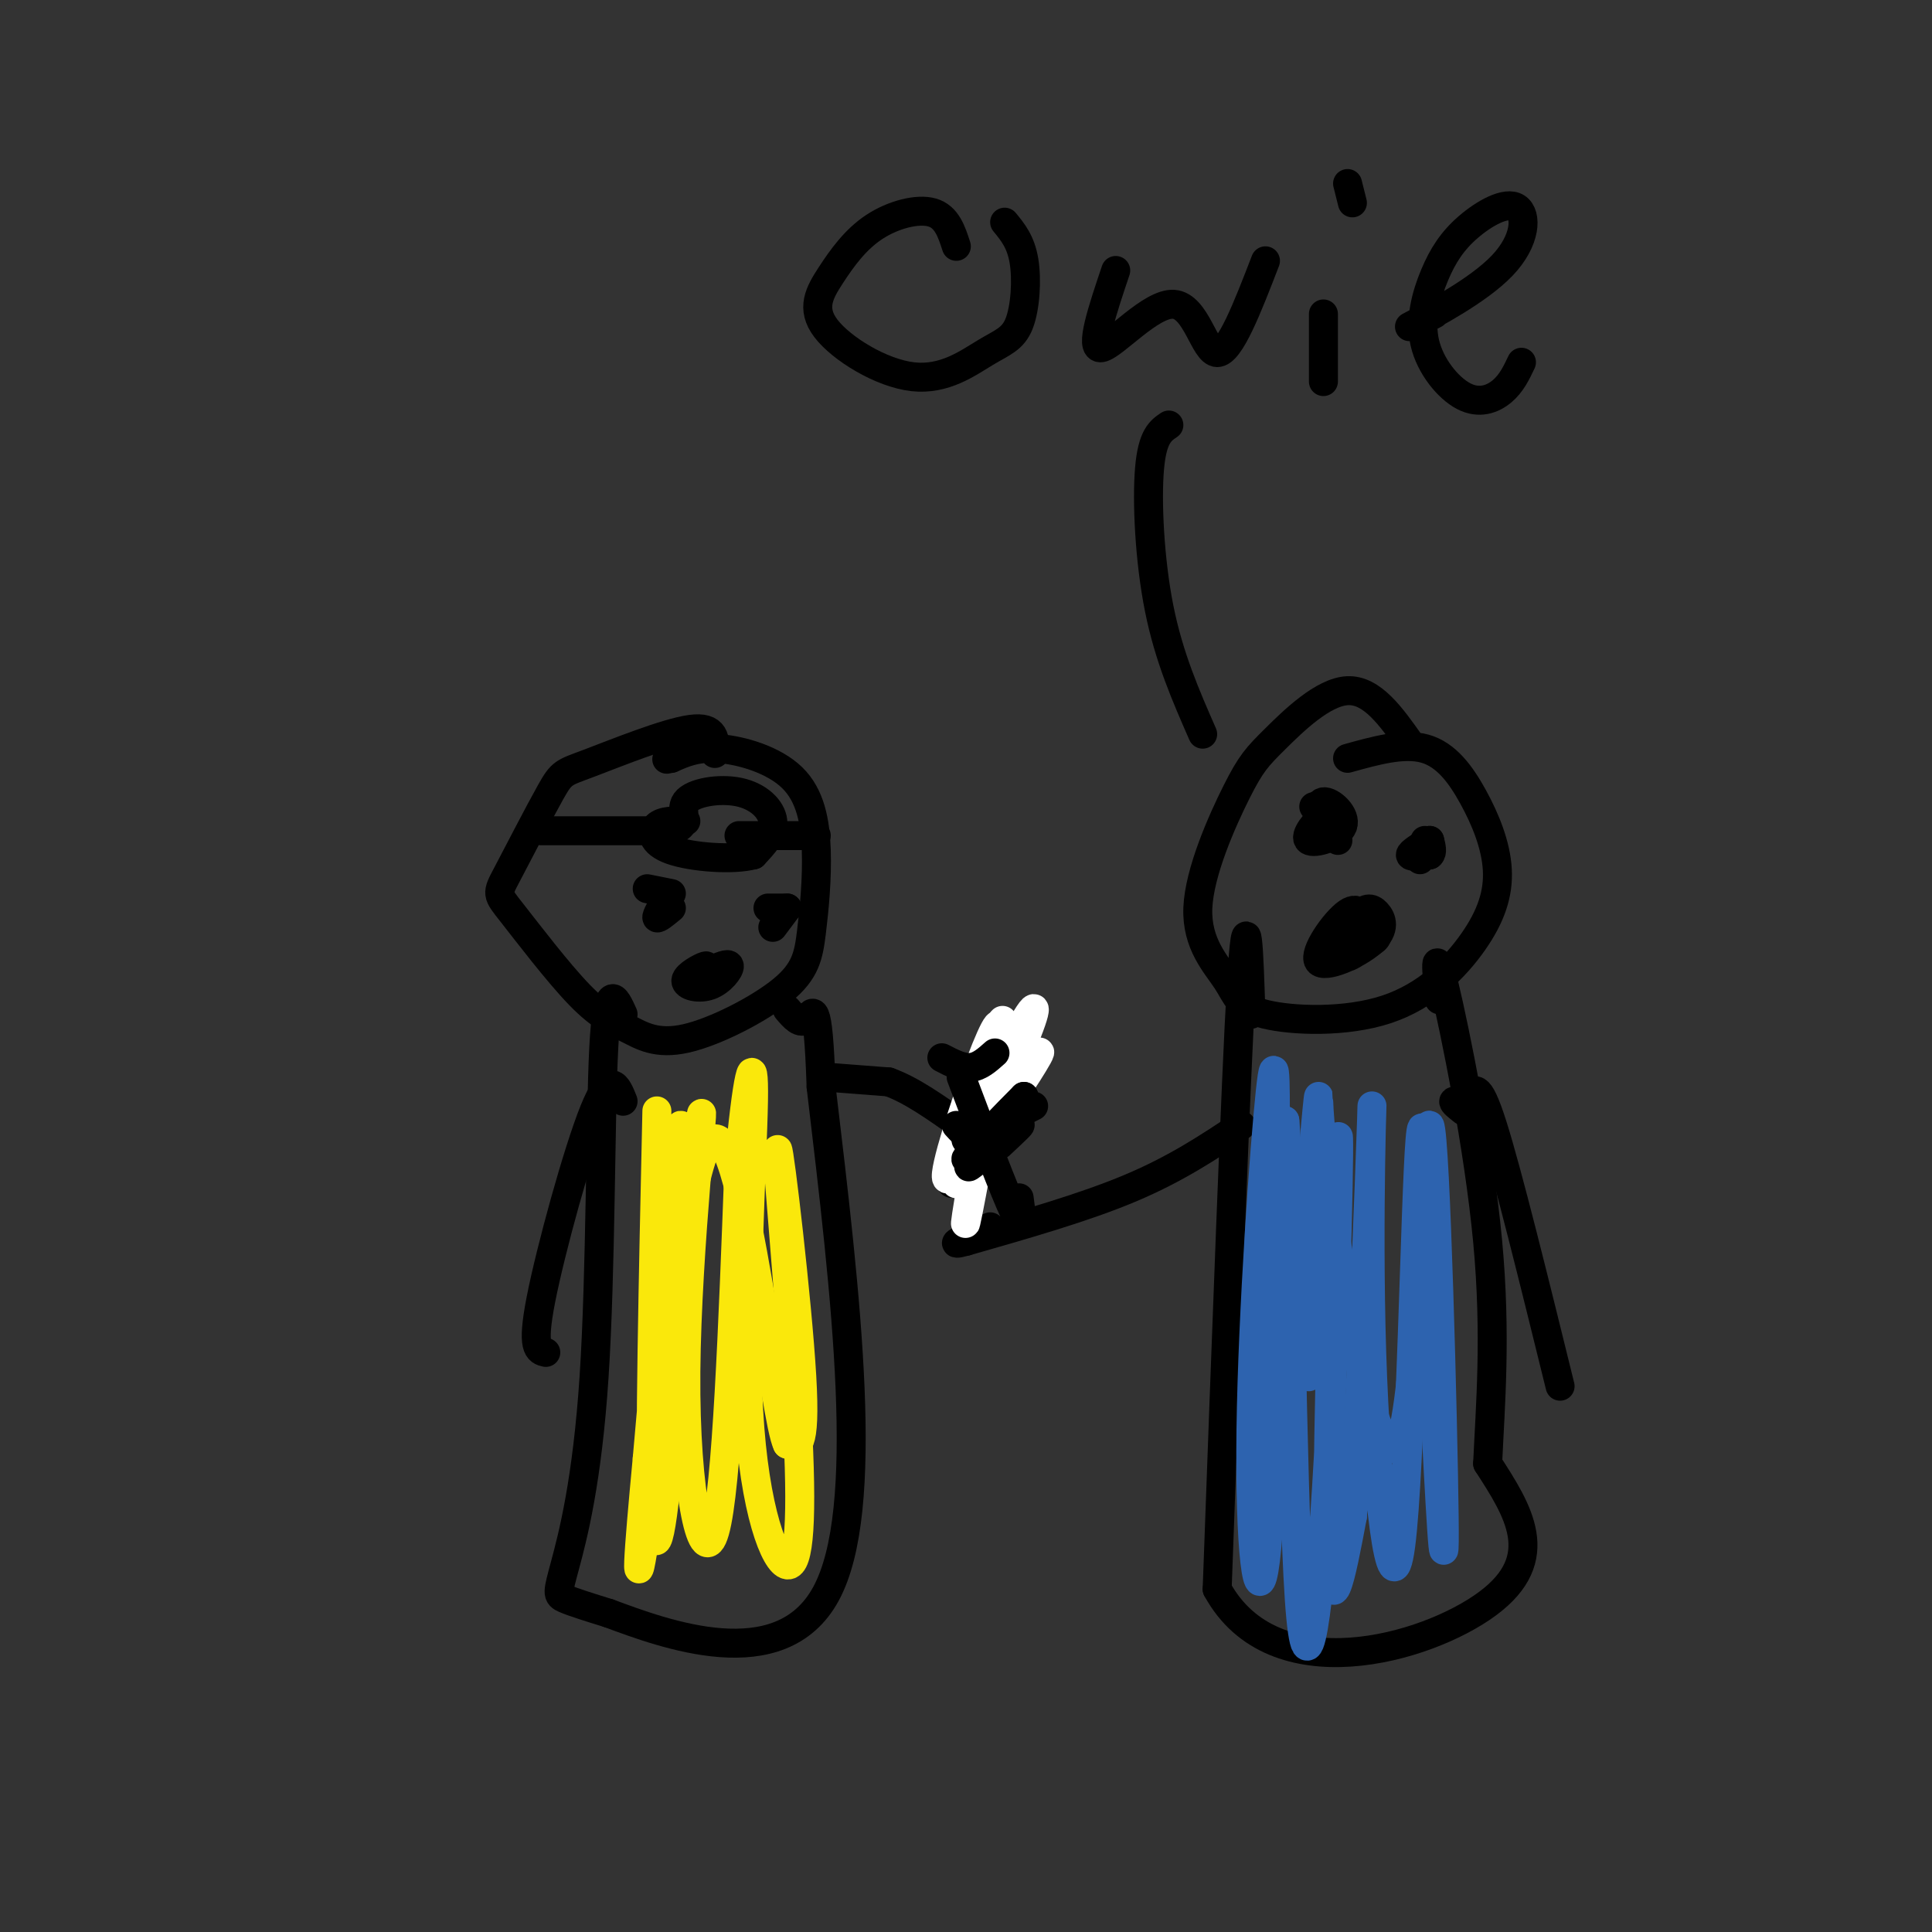 <svg viewBox='0 0 400 400' version='1.1' xmlns='http://www.w3.org/2000/svg' xmlns:xlink='http://www.w3.org/1999/xlink'><rect x="0" y="0" width="400" height="400" fill="#333333" stroke="none"/><g fill='none' stroke='#000000' stroke-width='6' stroke-linecap='round' stroke-linejoin='round'><path d='M292,154c-3.962,-5.614 -7.924,-11.228 -13,-11c-5.076,0.228 -11.267,6.299 -15,10c-3.733,3.701 -5.007,5.034 -8,11c-2.993,5.966 -7.705,16.567 -8,24c-0.295,7.433 3.827,11.700 6,15c2.173,3.300 2.399,5.634 8,7c5.601,1.366 16.579,1.764 25,-1c8.421,-2.764 14.284,-8.691 18,-14c3.716,-5.309 5.285,-10.000 5,-15c-0.285,-5.000 -2.423,-10.308 -5,-15c-2.577,-4.692 -5.593,-8.769 -10,-10c-4.407,-1.231 -10.203,0.385 -16,2'/><path d='M259,210c-0.417,-12.917 -0.833,-25.833 -2,-6c-1.167,19.833 -3.083,72.417 -5,125'/><path d='M252,329c11.667,21.400 43.333,12.400 56,3c12.667,-9.400 6.333,-19.200 0,-29'/><path d='M308,303c0.524,-11.702 1.833,-26.458 0,-46c-1.833,-19.542 -6.810,-43.869 -9,-53c-2.190,-9.131 -1.595,-3.065 -1,3'/><path d='M257,233c-6.750,4.500 -13.500,9.000 -23,13c-9.500,4.000 -21.750,7.500 -34,11'/><path d='M200,257c-4.833,1.333 0.083,-0.833 5,-3'/><path d='M303,230c-1.119,-0.875 -2.238,-1.750 -2,-2c0.238,-0.250 1.833,0.125 3,-1c1.167,-1.125 1.905,-3.750 5,6c3.095,9.750 8.548,31.875 14,54'/><path d='M272,167c0.000,0.000 5.000,7.000 5,7'/><path d='M295,174c0.000,0.000 -1.000,4.000 -1,4'/><path d='M283,193c-0.692,-2.899 -1.383,-5.797 -4,-4c-2.617,1.797 -7.159,8.290 -6,10c1.159,1.710 8.018,-1.362 11,-4c2.982,-2.638 2.088,-4.841 1,-6c-1.088,-1.159 -2.370,-1.274 -4,1c-1.630,2.274 -3.609,6.935 -3,8c0.609,1.065 3.804,-1.468 7,-4'/><path d='M285,194c-0.815,-1.059 -6.352,-1.707 -8,-1c-1.648,0.707 0.595,2.767 3,3c2.405,0.233 4.973,-1.362 5,-2c0.027,-0.638 -2.486,-0.319 -5,0'/><path d='M276,171c-0.263,-1.451 -0.526,-2.903 -2,-2c-1.474,0.903 -4.158,4.159 -3,5c1.158,0.841 6.158,-0.735 7,-3c0.842,-2.265 -2.474,-5.219 -4,-5c-1.526,0.219 -1.263,3.609 -1,7'/><path d='M273,173c0.333,1.167 1.667,0.583 3,0'/><path d='M296,174c-2.000,1.250 -4.000,2.500 -4,3c0.000,0.500 2.000,0.250 4,0'/><path d='M296,177c0.667,-0.500 0.333,-1.750 0,-3'/><path d='M148,156c0.091,-2.854 0.181,-5.707 -5,-5c-5.181,0.707 -15.635,4.976 -21,7c-5.365,2.024 -5.643,1.803 -8,6c-2.357,4.197 -6.795,12.810 -9,17c-2.205,4.190 -2.179,3.955 1,8c3.179,4.045 9.509,12.370 14,17c4.491,4.630 7.142,5.565 10,7c2.858,1.435 5.923,3.369 12,2c6.077,-1.369 15.167,-6.040 20,-10c4.833,-3.960 5.408,-7.210 6,-12c0.592,-4.790 1.200,-11.119 1,-17c-0.200,-5.881 -1.208,-11.314 -5,-15c-3.792,-3.686 -10.369,-5.625 -15,-6c-4.631,-0.375 -7.315,0.812 -10,2'/><path d='M139,157c-1.667,0.333 -0.833,0.167 0,0'/><path d='M129,210c-1.632,-3.611 -3.263,-7.222 -4,7c-0.737,14.222 -0.579,46.276 -2,68c-1.421,21.724 -4.421,33.118 -6,39c-1.579,5.882 -1.737,6.252 0,7c1.737,0.748 5.368,1.874 9,3'/><path d='M126,334c11.444,4.244 35.556,13.356 45,-4c9.444,-17.356 4.222,-61.178 -1,-105'/><path d='M170,225c-0.644,-19.356 -1.756,-15.244 -3,-14c-1.244,1.244 -2.622,-0.378 -4,-2'/><path d='M112,172c0.000,0.000 27.000,0.000 27,0'/><path d='M139,172c4.314,-1.164 1.600,-4.075 3,-6c1.400,-1.925 6.915,-2.864 11,-2c4.085,0.864 6.738,3.533 7,6c0.262,2.467 -1.869,4.734 -4,7'/><path d='M156,177c-4.214,1.143 -12.750,0.500 -17,-1c-4.250,-1.500 -4.214,-3.857 -3,-5c1.214,-1.143 3.607,-1.071 6,-1'/><path d='M153,173c0.000,0.000 16.000,0.000 16,0'/><path d='M134,184c0.000,0.000 5.000,1.000 5,1'/><path d='M163,188c0.000,0.000 -3.000,4.000 -3,4'/><path d='M138,186c-1.083,1.833 -2.167,3.667 -2,4c0.167,0.333 1.583,-0.833 3,-2'/><path d='M163,188c0.000,0.000 -4.000,0.000 -4,0'/><path d='M144,202c1.411,-1.121 2.823,-2.242 2,-2c-0.823,0.242 -3.880,1.848 -4,3c-0.120,1.152 2.699,1.848 5,1c2.301,-0.848 4.086,-3.242 4,-4c-0.086,-0.758 -2.043,0.121 -4,1'/><path d='M147,201c-0.833,0.500 -0.917,1.250 -1,2'/><path d='M171,223c0.000,0.000 13.000,1.000 13,1'/><path d='M184,224c4.667,1.667 9.833,5.333 15,9'/><path d='M198,241c0.000,0.000 5.000,-11.000 5,-11'/><path d='M200,223c0.000,0.000 9.000,5.000 9,5'/><path d='M199,240c0.000,0.000 -2.000,5.000 -2,5'/><path d='M129,228c-1.289,-3.244 -2.578,-6.489 -6,2c-3.422,8.489 -8.978,28.711 -11,39c-2.022,10.289 -0.511,10.644 1,11'/><path d='M249,152c-3.489,-7.956 -6.978,-15.911 -9,-26c-2.022,-10.089 -2.578,-22.311 -2,-29c0.578,-6.689 2.289,-7.844 4,-9'/><path d='M198,51c-0.988,-3.060 -1.976,-6.120 -5,-7c-3.024,-0.880 -8.086,0.420 -12,3c-3.914,2.580 -6.682,6.439 -9,10c-2.318,3.561 -4.187,6.825 -1,11c3.187,4.175 11.431,9.262 18,10c6.569,0.738 11.462,-2.874 15,-5c3.538,-2.126 5.722,-2.765 7,-6c1.278,-3.235 1.651,-9.067 1,-13c-0.651,-3.933 -2.325,-5.966 -4,-8'/><path d='M231,56c-2.756,8.190 -5.512,16.381 -3,16c2.512,-0.381 10.292,-9.333 15,-9c4.708,0.333 6.345,9.952 9,10c2.655,0.048 6.327,-9.476 10,-19'/><path d='M274,65c0.000,0.000 0.000,14.000 0,14'/><path d='M280,42c0.000,0.000 -1.000,-4.000 -1,-4'/><path d='M297,65c-3.570,1.823 -7.140,3.646 -4,2c3.140,-1.646 12.989,-6.761 18,-12c5.011,-5.239 5.184,-10.603 3,-12c-2.184,-1.397 -6.724,1.174 -10,4c-3.276,2.826 -5.290,5.906 -7,10c-1.710,4.094 -3.118,9.200 -2,14c1.118,4.800 4.763,9.292 8,11c3.237,1.708 6.068,0.631 8,-1c1.932,-1.631 2.966,-3.815 4,-6'/></g>
<g fill='none' stroke='#2d63af' stroke-width='6' stroke-linecap='round' stroke-linejoin='round'><path d='M264,239c0.095,-12.065 0.190,-24.131 -1,-13c-1.190,11.131 -3.667,45.458 -4,70c-0.333,24.542 1.476,39.298 3,27c1.524,-12.298 2.762,-51.649 4,-91'/><path d='M266,232c0.979,8.679 1.428,75.878 3,99c1.572,23.122 4.267,2.167 6,-29c1.733,-31.167 2.505,-72.545 2,-66c-0.505,6.545 -2.287,61.013 -2,82c0.287,20.987 2.644,8.494 5,-4'/><path d='M280,314c1.762,-21.337 3.668,-72.679 4,-83c0.332,-10.321 -0.911,20.378 0,49c0.911,28.622 3.976,55.168 6,40c2.024,-15.168 3.007,-72.048 4,-84c0.993,-11.952 1.997,21.024 3,54'/><path d='M297,290c1.059,19.926 2.208,42.742 2,24c-0.208,-18.742 -1.771,-79.041 -3,-81c-1.229,-1.959 -2.123,54.423 -6,65c-3.877,10.577 -10.736,-24.652 -14,-45c-3.264,-20.348 -2.933,-25.814 -3,-26c-0.067,-0.186 -0.534,4.907 -1,10'/><path d='M272,237c-0.226,14.774 -0.292,46.708 -1,48c-0.708,1.292 -2.060,-28.060 -2,-36c0.060,-7.940 1.530,5.530 3,19'/></g>
<g fill='none' stroke='#fae80b' stroke-width='6' stroke-linecap='round' stroke-linejoin='round'><path d='M136,230c-0.774,35.000 -1.548,70.000 -1,83c0.548,13.000 2.417,4.000 4,-19c1.583,-23.000 2.881,-60.000 2,-61c-0.881,-1.000 -3.940,34.000 -7,69'/><path d='M134,302c-1.821,19.294 -2.872,33.029 0,13c2.872,-20.029 9.667,-73.822 11,-83c1.333,-9.178 -2.795,26.260 -3,52c-0.205,25.740 3.513,41.783 6,33c2.487,-8.783 3.744,-42.391 5,-76'/><path d='M153,241c1.629,-18.008 3.200,-25.028 3,-13c-0.200,12.028 -2.173,43.105 -1,64c1.173,20.895 5.491,31.607 8,32c2.509,0.393 3.209,-9.534 2,-31c-1.209,-21.466 -4.325,-54.472 -4,-55c0.325,-0.528 4.093,31.420 5,47c0.907,15.580 -1.046,14.790 -3,14'/><path d='M163,299c-1.316,-2.616 -3.105,-16.155 -6,-33c-2.895,-16.845 -6.895,-36.997 -11,-28c-4.105,8.997 -8.316,47.142 -10,60c-1.684,12.858 -0.842,0.429 0,-12'/></g>
<g fill='none' stroke='#ffffff' stroke-width='6' stroke-linecap='round' stroke-linejoin='round'><path d='M211,214c-1.750,0.839 -3.500,1.679 -6,12c-2.500,10.321 -5.750,30.125 -5,27c0.750,-3.125 5.500,-29.179 7,-38c1.500,-8.821 -0.250,-0.411 -2,8'/><path d='M205,223c-2.388,7.847 -7.358,23.465 -7,22c0.358,-1.465 6.044,-20.011 8,-28c1.956,-7.989 0.180,-5.420 -3,3c-3.180,8.420 -7.766,22.691 -7,24c0.766,1.309 6.883,-10.346 13,-22'/><path d='M209,222c3.831,-7.819 6.907,-16.368 4,-12c-2.907,4.368 -11.798,21.651 -11,23c0.798,1.349 11.286,-13.236 13,-15c1.714,-1.764 -5.346,9.294 -7,11c-1.654,1.706 2.099,-5.941 3,-9c0.901,-3.059 -1.049,-1.529 -3,0'/><path d='M208,220c-1.489,2.578 -3.711,9.022 -4,12c-0.289,2.978 1.356,2.489 3,2'/></g>
<g fill='none' stroke='#000000' stroke-width='6' stroke-linecap='round' stroke-linejoin='round'><path d='M199,223c4.500,11.917 9.000,23.833 11,28c2.000,4.167 1.500,0.583 1,-3'/><path d='M195,219c2.083,1.083 4.167,2.167 6,2c1.833,-0.167 3.417,-1.583 5,-3'/><path d='M200,236c0.000,0.000 14.000,-7.000 14,-7'/><path d='M198,233c1.833,2.000 3.667,4.000 6,3c2.333,-1.000 5.167,-5.000 8,-9'/><path d='M212,227c-2.491,2.435 -12.719,13.024 -12,13c0.719,-0.024 12.386,-10.660 13,-11c0.614,-0.340 -9.825,9.617 -12,12c-2.175,2.383 3.912,-2.809 10,-8'/><path d='M211,233c1.000,-0.667 -1.500,1.667 -4,4'/></g>
</svg>